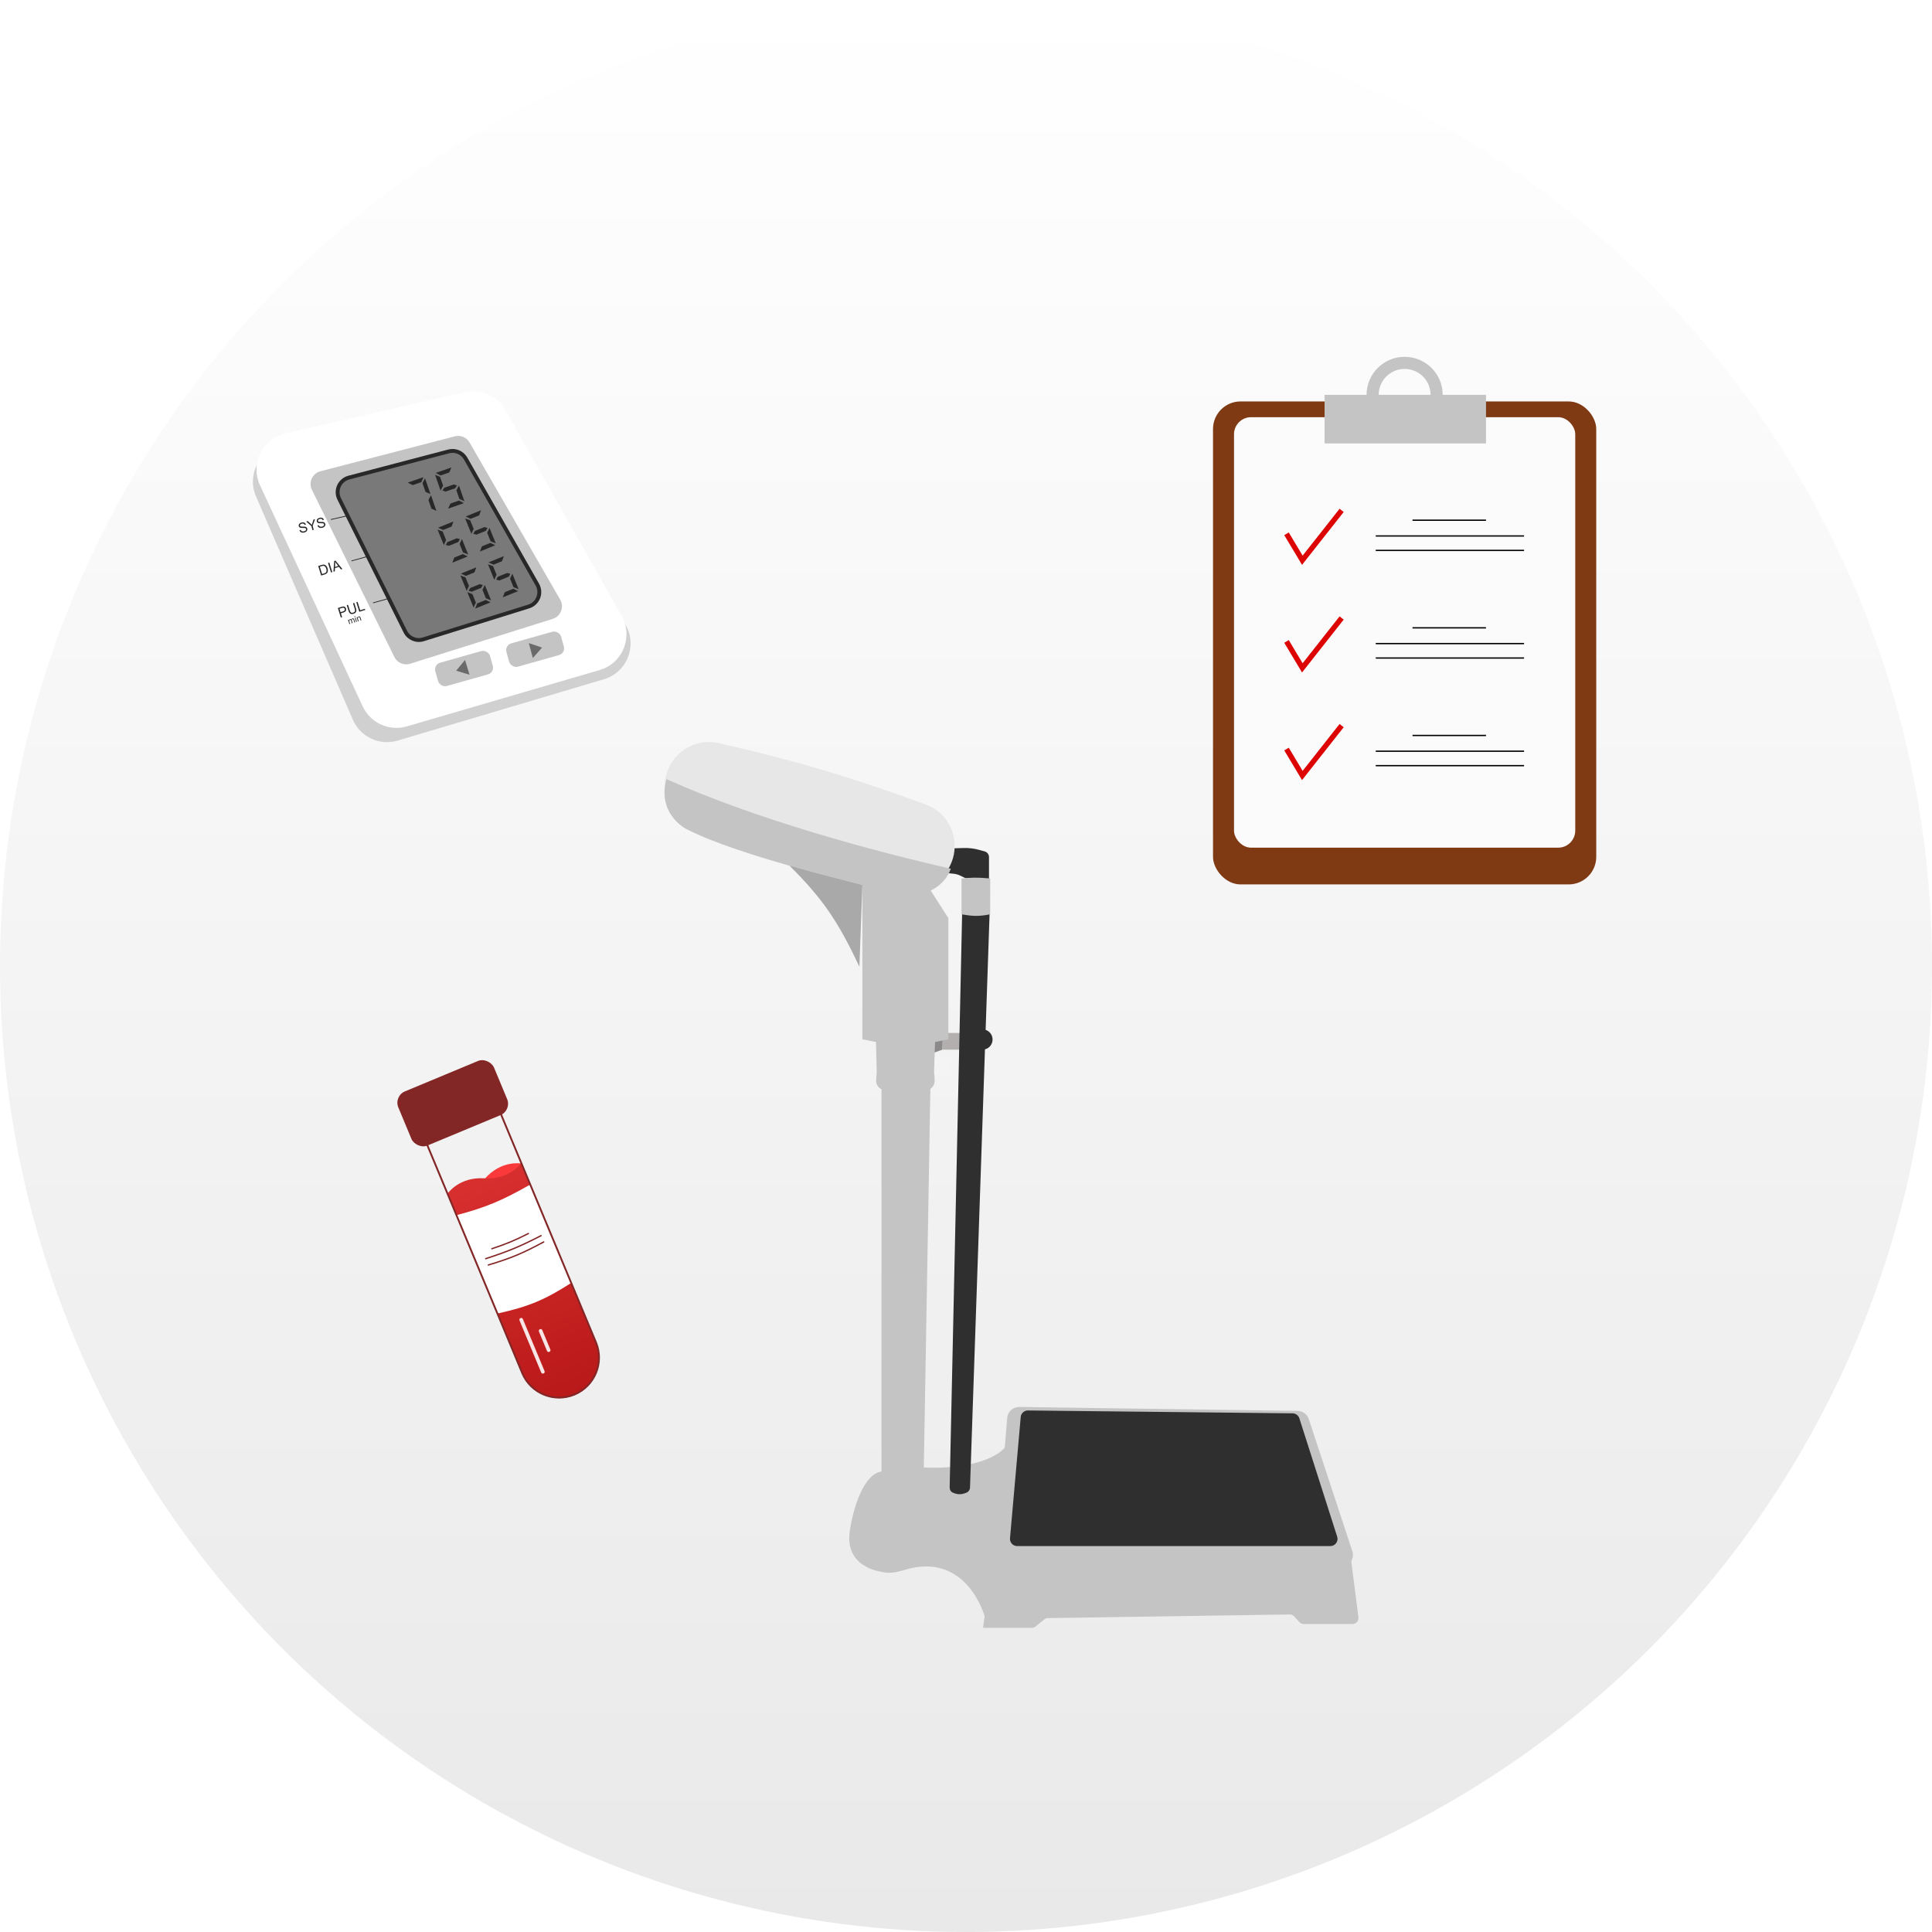 <svg width="438" height="438" viewBox="0 0 438 438" fill="none" xmlns="http://www.w3.org/2000/svg">
<circle cx="219" cy="219" r="219" fill="url(#paint0_linear)"/>
<path d="M215.152 193.379C215.282 192.768 215.814 192.324 216.439 192.307L218.518 192.249C219.66 192.217 220.802 192.354 221.904 192.655L223.217 193.012C223.806 193.173 224.214 193.708 224.214 194.319V199.242L218.91 199.107L217.752 198.534C217.251 198.286 216.709 198.131 216.153 198.078L214.195 197.888L215.152 193.379Z" fill="#2F2F2F"/>
<g filter="url(#filter0_i)">
<path d="M223.932 370.12L227.046 353.872L221.088 347.102L200.372 334.645C195.704 334.645 193.281 343.672 192.654 348.185C191.659 354.965 196.883 357.187 200.973 357.605C202.453 357.757 203.914 357.337 205.341 356.919C217.468 353.359 222.774 364.012 223.932 370.12Z" fill="#C4C4C4"/>
</g>
<path d="M203.633 332.207C220.098 334.266 227.148 329.86 228.276 327.468L226.787 353.872C223.586 348.683 212.523 345.775 204.462 345C201.27 344.693 197.502 344.411 195.9 341.633C193.579 337.61 199.515 333.855 203.633 332.207Z" fill="#C4C4C4"/>
<g filter="url(#filter1_d)">
<path d="M199.842 244.737H210.945L209.346 336.927C209.33 337.852 208.799 338.704 207.937 339.039C205.349 340.044 203.56 339.964 201.251 339.055C200.377 338.711 199.842 337.838 199.842 336.898V244.737Z" fill="#C4C4C4"/>
</g>
<rect x="210.403" y="239.592" width="4.604" height="4.062" rx="1.625" fill="#F4F4F4"/>
<path d="M211.757 234.988L213.788 234.718L213.653 237.967L211.757 238.644V234.988Z" fill="#8B8989"/>
<rect x="213.653" y="234.176" width="4.062" height="3.791" fill="#B3AFAF"/>
<g filter="url(#filter2_d)">
<path d="M198.488 230.656H212.028V233.928L211.757 241.894L211.889 243.799C211.968 244.932 211.157 245.939 210.028 246.069C206.546 246.468 203.98 246.455 200.5 246.063C199.366 245.935 198.549 244.926 198.628 243.788L198.759 241.894L198.488 230.656Z" fill="#C4C4C4"/>
</g>
<g filter="url(#filter3_d)">
<path d="M195.509 199.513L210.674 200.309L215.007 207.073V234.525C207.392 236.258 203.124 236.194 195.509 234.525V199.513Z" fill="#C4C4C4"/>
</g>
<path d="M151.108 175.432C152.604 170.373 157.741 167.302 162.886 168.465C180.03 172.339 192.542 176.036 209.907 182.393C214.862 184.207 217.517 189.578 216.021 194.638V194.638C214.533 199.67 209.431 202.733 204.309 201.599C186.347 197.622 173.826 193.897 157.153 187.663C152.231 185.823 149.618 180.47 151.108 175.432V175.432Z" fill="#E7E7E7"/>
<g filter="url(#filter4_i)">
<path d="M196.322 199.513L195.645 218.063C190.842 207.91 187.41 202.694 179.667 195.045L196.322 199.513Z" fill="#A9A9A9"/>
</g>
<g filter="url(#filter5_i)">
<path d="M226.521 349.539L305.357 350.206C306.034 350.212 306.603 350.717 306.689 351.388L308.781 367.741C308.885 368.55 308.254 369.267 307.438 369.267H296.41C296.034 369.267 295.676 369.111 295.42 368.836L294.197 367.523C293.936 367.243 293.568 367.087 293.186 367.093L238.38 367.92C238.077 367.925 237.785 368.031 237.549 368.221L235.573 369.819C235.332 370.014 235.031 370.12 234.721 370.12H223.673L226.521 349.539Z" fill="#C4C4C4"/>
</g>
<g filter="url(#filter6_d)">
<path d="M228.34 320.376C228.457 318.957 229.653 317.87 231.077 317.89L294.183 318.775C295.338 318.792 296.356 319.539 296.717 320.636L306.586 350.587C307.163 352.339 305.859 354.143 304.014 354.143H228.508C226.925 354.143 225.679 352.791 225.809 351.213L228.34 320.376Z" fill="#C4C4C4"/>
</g>
<path d="M231.404 321.248C231.479 320.403 232.192 319.757 233.041 319.767L293.044 320.415C293.745 320.422 294.361 320.878 294.575 321.545L303.154 348.387C303.489 349.435 302.707 350.507 301.606 350.507H230.593C229.639 350.507 228.89 349.689 228.974 348.739L231.404 321.248Z" fill="#2F2F2F"/>
<path d="M218.121 207.096H224.35L219.909 337.238C219.892 337.727 219.616 338.179 219.166 338.37C218.018 338.858 217.159 338.887 216.014 338.394C215.55 338.194 215.285 337.714 215.296 337.209L218.121 207.096Z" fill="#2F2F2F"/>
<path d="M217.986 202.795C220.169 202.558 221.482 202.457 224.485 202.795V207.277C221.891 207.795 220.476 207.718 217.986 207.277V202.795Z" fill="#C4C4C4"/>
<path d="M217.986 199.157C220.169 198.955 221.482 198.868 224.485 199.157V202.996C221.891 203.439 220.476 203.374 217.986 202.996V199.157Z" fill="#C4C4C4"/>
<circle cx="222.725" cy="235.665" r="2.302" fill="#2F2F2F"/>
<g filter="url(#filter7_d)">
<path d="M215.549 195.857C198.189 191.919 171.451 184.724 151.097 175.547C149.256 181.938 153.399 185.837 155.972 187.056C167.481 192.878 194.065 199.287 205.529 201.95C212.245 201.95 214.917 197.888 215.549 195.857Z" fill="#C4C4C4"/>
</g>
<g filter="url(#filter8_dii)">
<rect x="275" y="88.629" width="86.882" height="109.495" rx="6.248" fill="#803A13"/>
</g>
<rect x="279.761" y="94.579" width="77.361" height="97.594" rx="3.868" fill="#FBFBFB"/>
<g filter="url(#filter9_ii)">
<path fill-rule="evenodd" clip-rule="evenodd" d="M309.812 88.629H300.291V99.638H336.889V88.629L327.07 88.629C327.07 83.863 323.207 80 318.441 80C313.676 80 309.812 83.863 309.812 88.629ZM324.324 88.629C324.324 85.379 321.69 82.746 318.441 82.746C315.192 82.746 312.558 85.379 312.558 88.629C312.558 88.629 312.558 88.629 312.558 88.629L324.324 88.629Z" fill="#C4C4C4"/>
</g>
<mask id="path-24-inside-1" fill="white">
<rect x="289.282" y="113.027" width="16.662" height="16.662" rx="0.595"/>
</mask>
<rect x="289.282" y="113.027" width="16.662" height="16.662" rx="0.595" stroke="#1C1C1C" stroke-width="1.785" mask="url(#path-24-inside-1)"/>
<mask id="path-25-inside-2" fill="white">
<rect x="289.282" y="137.425" width="16.662" height="16.662" rx="0.595"/>
</mask>
<rect x="289.282" y="137.425" width="16.662" height="16.662" rx="0.595" stroke="#1C1C1C" stroke-width="1.785" mask="url(#path-25-inside-2)"/>
<mask id="path-26-inside-3" fill="white">
<rect x="289.282" y="161.824" width="16.662" height="16.662" rx="0.595"/>
</mask>
<rect x="289.282" y="161.824" width="16.662" height="16.662" rx="0.595" stroke="#1C1C1C" stroke-width="1.785" mask="url(#path-26-inside-3)"/>
<line x1="320.226" y1="142.335" x2="336.889" y2="142.335" stroke="black" stroke-width="0.298"/>
<line x1="320.226" y1="117.936" x2="336.889" y2="117.936" stroke="black" stroke-width="0.298"/>
<line x1="320.226" y1="166.733" x2="336.889" y2="166.733" stroke="black" stroke-width="0.298"/>
<line x1="311.895" y1="145.905" x2="345.517" y2="145.905" stroke="black" stroke-width="0.298"/>
<line x1="311.895" y1="121.507" x2="345.517" y2="121.507" stroke="black" stroke-width="0.298"/>
<line x1="311.895" y1="170.304" x2="345.517" y2="170.304" stroke="black" stroke-width="0.298"/>
<line x1="311.895" y1="149.178" x2="345.517" y2="149.178" stroke="black" stroke-width="0.298"/>
<line x1="311.895" y1="124.78" x2="345.517" y2="124.78" stroke="black" stroke-width="0.298"/>
<line x1="311.895" y1="173.577" x2="345.517" y2="173.577" stroke="black" stroke-width="0.298"/>
<path d="M291.662 121.019L295.249 127.011L304.159 115.705" stroke="#DD0404" stroke-width="1.19"/>
<path d="M291.662 145.417L295.249 151.41L304.159 140.103" stroke="#DD0404" stroke-width="1.19"/>
<path d="M291.662 169.816L295.249 175.808L304.159 164.502" stroke="#DD0404" stroke-width="1.19"/>
<path d="M58.035 112.539C55.937 107.702 58.742 102.147 63.88 100.965L105.83 91.315C109.439 90.485 113.167 92.107 115.021 95.313L141.824 141.681C144.553 146.401 142.153 152.43 136.928 153.984L90.141 167.9C86.052 169.117 81.698 167.087 80.001 163.174L58.035 112.539Z" fill="#D0D0D0"/>
<g filter="url(#filter10_d)">
<path d="M58.945 110.023C56.687 105.161 59.478 99.454 64.702 98.252L105.351 88.902C108.99 88.064 112.748 89.721 114.584 92.974L140.941 139.657C143.613 144.388 141.178 150.373 135.964 151.897L92.234 164.675C88.233 165.844 83.978 163.914 82.221 160.133L58.945 110.023Z" fill="white"/>
</g>
<g filter="url(#filter11_i)">
<path d="M71.063 110.173C70.226 108.476 71.158 106.437 72.99 105.961L103.469 98.04C104.77 97.702 106.136 98.274 106.808 99.439L127.357 135.079C128.311 136.734 127.488 138.847 125.667 139.42L93.332 149.596C91.927 150.038 90.409 149.39 89.757 148.068L71.063 110.173Z" fill="#C4C4C4"/>
</g>
<path d="M101.72 102.337L79.102 108.271C76.999 108.822 75.936 111.166 76.904 113.111L91.888 143.196C92.637 144.701 94.368 145.44 95.973 144.94L119.861 137.498C121.949 136.847 122.901 134.434 121.82 132.533L105.567 103.957C104.8 102.608 103.222 101.943 101.72 102.337Z" fill="#5B5B5B" fill-opacity="0.7" stroke="#282828" stroke-width="0.878"/>
<g filter="url(#filter12_i)">
<rect x="98.26" y="150.666" width="12.877" height="5.497" rx="1.581" transform="rotate(-15.751 98.26 150.666)" fill="#C4C4C4"/>
</g>
<g filter="url(#filter13_i)">
<rect x="114.376" y="146.285" width="12.877" height="5.497" rx="1.581" transform="rotate(-15.751 114.376 146.285)" fill="#C4C4C4"/>
</g>
<line x1="75.012" y1="117.783" x2="78.779" y2="116.917" stroke="#282828" stroke-width="0.176"/>
<line x1="79.689" y1="127.163" x2="83.417" y2="126.125" stroke="#282828" stroke-width="0.176"/>
<line x1="84.581" y1="136.673" x2="88.137" y2="135.675" stroke="#282828" stroke-width="0.176"/>
<path d="M77.271 140.003L76.596 137.842L77.411 137.587C77.554 137.543 77.666 137.515 77.746 137.505C77.858 137.49 77.957 137.496 78.044 137.524C78.132 137.55 78.211 137.602 78.282 137.678C78.354 137.753 78.407 137.845 78.44 137.952C78.498 138.135 78.488 138.309 78.411 138.474C78.333 138.637 78.142 138.766 77.836 138.862L77.282 139.035L77.557 139.913L77.271 140.003ZM77.203 138.78L77.761 138.605C77.946 138.548 78.066 138.472 78.122 138.379C78.179 138.286 78.187 138.177 78.148 138.053C78.12 137.962 78.073 137.892 78.007 137.843C77.941 137.792 77.868 137.768 77.787 137.771C77.735 137.773 77.644 137.794 77.514 137.835L76.961 138.008L77.203 138.78ZM80.027 136.77L80.313 136.681L80.703 137.929C80.77 138.146 80.8 138.326 80.791 138.47C80.781 138.613 80.725 138.745 80.621 138.865C80.519 138.985 80.363 139.077 80.155 139.142C79.952 139.205 79.776 139.222 79.625 139.193C79.475 139.163 79.351 139.091 79.255 138.977C79.159 138.861 79.075 138.689 79.003 138.46L78.613 137.212L78.899 137.122L79.289 138.369C79.347 138.557 79.408 138.69 79.47 138.769C79.533 138.846 79.615 138.896 79.714 138.917C79.814 138.939 79.926 138.93 80.049 138.892C80.259 138.826 80.394 138.732 80.454 138.609C80.513 138.485 80.501 138.288 80.416 138.017L80.027 136.77ZM81.453 138.696L80.778 136.535L81.064 136.446L81.66 138.352L82.724 138.019L82.803 138.274L81.453 138.696ZM79.206 141.493L78.907 140.537L79.052 140.492L79.094 140.626C79.11 140.569 79.138 140.519 79.179 140.476C79.22 140.431 79.272 140.399 79.335 140.379C79.406 140.357 79.469 140.354 79.523 140.369C79.578 140.384 79.623 140.415 79.658 140.462C79.699 140.327 79.78 140.241 79.901 140.203C79.996 140.173 80.077 140.177 80.145 140.214C80.212 140.25 80.263 140.323 80.297 140.432L80.502 141.088L80.341 141.139L80.153 140.536C80.132 140.471 80.112 140.427 80.093 140.402C80.074 140.376 80.047 140.359 80.014 140.35C79.981 140.341 79.946 140.343 79.909 140.354C79.842 140.375 79.793 140.415 79.763 140.474C79.732 140.533 79.732 140.611 79.763 140.709L79.936 141.265L79.774 141.316L79.58 140.694C79.558 140.622 79.528 140.572 79.49 140.545C79.452 140.517 79.403 140.512 79.343 140.531C79.298 140.545 79.259 140.571 79.228 140.607C79.197 140.643 79.18 140.687 79.177 140.738C79.174 140.79 79.186 140.859 79.213 140.946L79.368 141.443L79.206 141.493ZM80.389 139.879L80.331 139.693L80.493 139.642L80.551 139.828L80.389 139.879ZM80.743 141.013L80.445 140.057L80.607 140.006L80.906 140.962L80.743 141.013ZM81.153 140.885L80.855 139.929L81 139.883L81.043 140.019C81.08 139.892 81.165 139.808 81.298 139.766C81.356 139.748 81.412 139.742 81.466 139.748C81.521 139.753 81.566 139.769 81.601 139.795C81.635 139.821 81.665 139.856 81.689 139.899C81.704 139.927 81.723 139.979 81.747 140.054L81.93 140.642L81.768 140.693L81.587 140.111C81.566 140.045 81.544 139.998 81.522 139.969C81.499 139.94 81.468 139.921 81.43 139.912C81.392 139.902 81.351 139.904 81.308 139.917C81.239 139.939 81.186 139.98 81.149 140.039C81.113 140.099 81.114 140.19 81.152 140.312L81.315 140.834L81.153 140.885Z" fill="#282828"/>
<path d="M67.893 120.21L68.16 120.115C68.202 120.221 68.255 120.303 68.321 120.362C68.387 120.419 68.475 120.456 68.586 120.474C68.697 120.491 68.815 120.483 68.939 120.45C69.05 120.422 69.143 120.38 69.219 120.325C69.295 120.27 69.346 120.208 69.372 120.141C69.399 120.072 69.403 120.004 69.386 119.936C69.368 119.868 69.332 119.813 69.279 119.773C69.226 119.731 69.149 119.705 69.048 119.694C68.983 119.687 68.844 119.685 68.63 119.69C68.416 119.694 68.263 119.685 68.172 119.663C68.053 119.636 67.957 119.588 67.884 119.521C67.812 119.453 67.763 119.368 67.736 119.268C67.707 119.157 67.712 119.046 67.75 118.934C67.787 118.821 67.86 118.724 67.967 118.643C68.075 118.561 68.202 118.501 68.349 118.463C68.512 118.42 68.662 118.409 68.799 118.43C68.937 118.449 69.052 118.501 69.146 118.585C69.239 118.669 69.305 118.775 69.344 118.902L69.071 118.996C69.02 118.861 68.942 118.77 68.837 118.722C68.733 118.673 68.596 118.671 68.428 118.715C68.253 118.761 68.133 118.827 68.07 118.913C68.007 118.997 67.987 119.085 68.011 119.175C68.031 119.254 68.076 119.311 68.147 119.347C68.216 119.384 68.375 119.398 68.624 119.39C68.874 119.381 69.047 119.385 69.145 119.402C69.288 119.428 69.402 119.478 69.486 119.553C69.571 119.626 69.628 119.722 69.659 119.839C69.689 119.956 69.685 120.075 69.645 120.196C69.605 120.316 69.53 120.421 69.419 120.512C69.31 120.601 69.177 120.666 69.02 120.707C68.822 120.759 68.648 120.773 68.499 120.751C68.35 120.728 68.223 120.669 68.116 120.573C68.01 120.476 67.935 120.355 67.893 120.21ZM70.833 120.193L70.591 119.266L69.417 118.224L69.769 118.132L70.374 118.679C70.486 118.782 70.592 118.886 70.693 118.991C70.729 118.86 70.775 118.71 70.831 118.542L71.087 117.787L71.425 117.699L70.881 119.19L71.123 120.117L70.833 120.193ZM71.974 119.143L72.242 119.048C72.283 119.154 72.337 119.236 72.402 119.295C72.468 119.352 72.556 119.39 72.667 119.407C72.778 119.424 72.896 119.416 73.02 119.384C73.131 119.355 73.224 119.313 73.3 119.258C73.376 119.203 73.427 119.142 73.453 119.074C73.48 119.006 73.485 118.937 73.467 118.87C73.449 118.801 73.413 118.746 73.36 118.706C73.307 118.665 73.23 118.639 73.129 118.628C73.064 118.62 72.925 118.619 72.712 118.623C72.498 118.627 72.345 118.618 72.253 118.597C72.134 118.569 72.038 118.522 71.965 118.455C71.893 118.386 71.844 118.302 71.818 118.201C71.789 118.091 71.793 117.979 71.831 117.867C71.868 117.754 71.941 117.657 72.048 117.576C72.156 117.495 72.283 117.435 72.431 117.396C72.593 117.354 72.743 117.343 72.88 117.363C73.018 117.383 73.134 117.434 73.227 117.518C73.32 117.603 73.386 117.708 73.425 117.835L73.152 117.929C73.101 117.794 73.023 117.703 72.918 117.655C72.814 117.607 72.678 117.605 72.509 117.649C72.334 117.694 72.215 117.76 72.151 117.846C72.088 117.931 72.068 118.018 72.092 118.109C72.112 118.187 72.158 118.245 72.228 118.281C72.297 118.317 72.456 118.331 72.705 118.324C72.955 118.315 73.129 118.319 73.227 118.336C73.37 118.361 73.483 118.411 73.568 118.486C73.652 118.56 73.709 118.655 73.74 118.773C73.77 118.889 73.766 119.008 73.726 119.129C73.686 119.249 73.611 119.354 73.501 119.445C73.391 119.534 73.258 119.599 73.102 119.64C72.903 119.692 72.73 119.707 72.58 119.684C72.432 119.661 72.304 119.602 72.197 119.506C72.091 119.41 72.017 119.289 71.974 119.143Z" fill="#282828"/>
<path d="M98.944 115.829L97.807 115.304L97.128 113.344L97.71 112.268L98.944 115.829ZM92.436 109.41L96.005 108.173L95.523 109.304L93.555 109.986L92.436 109.41ZM96.355 108.435L97.589 111.997L96.469 111.519L95.787 109.551L96.355 108.435ZM101.59 115.305L102.112 114.16L104.08 113.478L105.151 114.071L101.59 115.305ZM105.285 113.632L104.14 113.11L103.461 111.15L104.051 110.071L105.285 113.632ZM101.019 111.442C100.781 111.358 100.542 111.277 100.301 111.2L100.721 110.582L102.896 109.828L103.6 110.057L103.194 110.689L101.019 111.442ZM98.777 107.213L102.338 105.978L101.848 107.112L99.895 107.789L98.777 107.213ZM99.874 111.205L98.64 107.644L99.769 108.118L100.453 110.094L99.874 111.205Z" fill="#282828"/>
<path d="M72.811 130.481L72.141 128.319L72.886 128.088C73.054 128.036 73.186 128.006 73.28 127.999C73.413 127.989 73.535 128.008 73.645 128.056C73.789 128.117 73.913 128.214 74.015 128.347C74.119 128.479 74.2 128.641 74.26 128.834C74.311 128.998 74.337 129.149 74.338 129.288C74.339 129.427 74.322 129.547 74.288 129.649C74.254 129.75 74.208 129.836 74.151 129.907C74.095 129.976 74.02 130.038 73.927 130.094C73.834 130.15 73.722 130.198 73.592 130.239L72.811 130.481ZM73.019 130.137L73.48 129.994C73.623 129.949 73.73 129.902 73.802 129.85C73.876 129.798 73.929 129.741 73.962 129.678C74.009 129.589 74.034 129.481 74.036 129.356C74.038 129.229 74.014 129.084 73.964 128.921C73.894 128.694 73.802 128.533 73.69 128.435C73.579 128.336 73.463 128.282 73.344 128.274C73.259 128.268 73.131 128.291 72.96 128.344L72.506 128.485L73.019 130.137ZM75.043 129.789L74.372 127.627L74.659 127.538L75.329 129.7L75.043 129.789ZM75.597 129.617L75.757 127.197L76.065 127.102L77.621 128.989L77.295 129.09L76.84 128.514L75.936 128.794L75.901 129.523L75.597 129.617ZM75.946 128.536L76.679 128.308L76.267 127.779C76.142 127.619 76.045 127.485 75.975 127.379C75.991 127.526 75.994 127.676 75.987 127.828L75.946 128.536Z" fill="#282828"/>
<path d="M102.541 127.568L103.004 126.398L104.934 125.615L106.034 126.152L102.541 127.568ZM106.145 125.707L104.974 125.244L104.195 123.322L104.728 122.214L106.145 125.707ZM101.771 123.74C101.53 123.668 101.287 123.6 101.042 123.536L101.429 122.896L103.562 122.031L104.277 122.224L103.905 122.875L101.771 123.74ZM99.314 119.632L102.807 118.216L102.375 119.373L100.461 120.15L99.314 119.632ZM100.616 123.563L99.2 120.07L100.351 120.485L101.137 122.423L100.616 123.563ZM108.791 125.034L109.254 123.864L111.184 123.081L112.284 123.618L108.791 125.034ZM112.395 123.172L111.225 122.71L110.445 120.787L110.978 119.679L112.395 123.172ZM108.021 121.206C107.78 121.134 107.537 121.066 107.292 121.001L107.679 120.362L109.813 119.497L110.528 119.689L110.155 120.341L108.021 121.206ZM105.564 117.098L109.057 115.681L108.626 116.839L106.711 117.615L105.564 117.098ZM106.867 121.028L105.45 117.535L106.601 117.951L107.387 119.889L106.867 121.028Z" fill="#282828"/>
<path d="M107.729 137.97L108.191 136.8L110.12 136.015L111.221 136.55L107.729 137.97ZM105.935 134.23L107.109 134.7L107.887 136.613L107.355 137.722L105.935 134.23ZM111.331 136.105L110.16 135.643L109.379 133.722L109.911 132.613L111.331 136.105ZM106.955 134.143C106.714 134.071 106.471 134.003 106.226 133.939L106.612 133.299L108.745 132.432L109.46 132.624L109.088 133.276L106.955 134.143ZM104.494 130.037L107.985 128.617L107.555 129.775L105.641 130.554L104.494 130.037ZM105.8 133.966L104.38 130.475L105.532 130.889L106.32 132.827L105.8 133.966ZM113.977 135.429L114.438 134.259L116.368 133.474L117.468 134.009L113.977 135.429ZM117.578 133.564L116.408 133.103L115.626 131.181L116.158 130.072L117.578 133.564ZM113.203 131.602C112.961 131.53 112.718 131.462 112.474 131.398L112.86 130.759L114.992 129.891L115.707 130.083L115.335 130.735L113.203 131.602ZM110.741 127.496L114.233 126.076L113.803 127.234L111.889 128.013L110.741 127.496ZM112.048 131.426L110.628 127.934L111.78 128.349L112.567 130.286L112.048 131.426Z" fill="#282828"/>
<path d="M122.888 146.809L120.796 149.182L119.889 145.802L122.888 146.809Z" fill="#6A6A6A"/>
<path d="M103.412 152.058L106.443 152.962L105.422 149.615L103.412 152.058Z" fill="#6A6A6A"/>
<path d="M118.232 263.779C118.232 263.779 113.664 262.91 109.872 267.26C106.08 271.609 101.512 270.74 101.512 270.74L118.442 311.4C120.364 316.017 125.665 318.201 130.282 316.279V316.279C134.899 314.356 137.084 309.055 135.161 304.438L118.232 263.779Z" fill="#FA3A3A"/>
<path d="M101.455 270.614C101.455 270.614 104.057 266.759 109.815 267.133C115.573 267.506 118.175 263.652 118.175 263.652L135.104 304.311C137.026 308.928 134.842 314.23 130.225 316.152V316.152C125.608 318.074 120.307 315.89 118.384 311.273L101.455 270.614Z" fill="url(#paint1_linear)"/>
<path d="M103.49 275.49C110.359 273.679 113.993 272.086 120.332 268.477L129.617 290.777C123.535 294.672 119.9 296.219 112.775 297.79L103.49 275.49Z" fill="white"/>
<path d="M111.055 246.552L135.104 304.311C137.026 308.928 134.842 314.23 130.225 316.152V316.152C125.608 318.074 120.307 315.89 118.384 311.273L94.335 253.514" stroke="#832626" stroke-width="0.412"/>
<rect x="89.235" y="248.495" width="23.5" height="13.296" rx="2.783" transform="rotate(-22.605 89.235 248.495)" fill="#832626"/>
<line x1="118.161" y1="299.197" x2="123.074" y2="310.997" stroke="white" stroke-opacity="0.89" stroke-width="0.823" stroke-linecap="round" stroke-linejoin="round"/>
<line x1="122.561" y1="301.72" x2="124.384" y2="306.098" stroke="white" stroke-opacity="0.89" stroke-width="0.823" stroke-linecap="round" stroke-linejoin="round"/>
<path d="M111.514 283.097C114.844 281.981 116.658 281.236 119.792 279.65" stroke="#832626" stroke-width="0.309" stroke-linecap="round"/>
<path d="M110.11 285.356C115.177 283.701 117.937 282.582 122.67 280.126" stroke="#832626" stroke-width="0.309" stroke-linecap="round"/>
<path d="M110.704 286.783C115.781 285.274 118.514 284.131 123.264 281.554" stroke="#832626" stroke-width="0.309" stroke-linecap="round"/>
<defs>
<filter id="filter0_i" x="192.53" y="333.562" width="34.516" height="36.559" filterUnits="userSpaceOnUse" color-interpolation-filters="sRGB">
<feFlood flood-opacity="0" result="BackgroundImageFix"/>
<feBlend mode="normal" in="SourceGraphic" in2="BackgroundImageFix" result="shape"/>
<feColorMatrix in="SourceAlpha" type="matrix" values="0 0 0 0 0 0 0 0 0 0 0 0 0 0 0 0 0 0 127 0" result="hardAlpha"/>
<feOffset dy="-1.083"/>
<feGaussianBlur stdDeviation="0.542"/>
<feComposite in2="hardAlpha" operator="arithmetic" k2="-1" k3="1"/>
<feColorMatrix type="matrix" values="0 0 0 0 0 0 0 0 0 0 0 0 0 0 0 0 0 0 0.25 0"/>
<feBlend mode="normal" in2="shape" result="effect1_innerShadow"/>
</filter>
<filter id="filter1_d" x="199.571" y="244.737" width="11.645" height="96.111" filterUnits="userSpaceOnUse" color-interpolation-filters="sRGB">
<feFlood flood-opacity="0" result="BackgroundImageFix"/>
<feColorMatrix in="SourceAlpha" type="matrix" values="0 0 0 0 0 0 0 0 0 0 0 0 0 0 0 0 0 0 127 0"/>
<feOffset dy="0.812"/>
<feGaussianBlur stdDeviation="0.135"/>
<feColorMatrix type="matrix" values="0 0 0 0 0 0 0 0 0 0 0 0 0 0 0 0 0 0 0.25 0"/>
<feBlend mode="normal" in2="BackgroundImageFix" result="effect1_dropShadow"/>
<feBlend mode="normal" in="SourceGraphic" in2="effect1_dropShadow" result="shape"/>
</filter>
<filter id="filter2_d" x="197.405" y="230.656" width="15.707" height="17.873" filterUnits="userSpaceOnUse" color-interpolation-filters="sRGB">
<feFlood flood-opacity="0" result="BackgroundImageFix"/>
<feColorMatrix in="SourceAlpha" type="matrix" values="0 0 0 0 0 0 0 0 0 0 0 0 0 0 0 0 0 0 127 0"/>
<feOffset dy="1.083"/>
<feGaussianBlur stdDeviation="0.542"/>
<feColorMatrix type="matrix" values="0 0 0 0 0 0 0 0 0 0 0 0 0 0 0 0 0 0 0.25 0"/>
<feBlend mode="normal" in2="BackgroundImageFix" result="effect1_dropShadow"/>
<feBlend mode="normal" in="SourceGraphic" in2="effect1_dropShadow" result="shape"/>
</filter>
<filter id="filter3_d" x="194.426" y="199.513" width="21.664" height="38.454" filterUnits="userSpaceOnUse" color-interpolation-filters="sRGB">
<feFlood flood-opacity="0" result="BackgroundImageFix"/>
<feColorMatrix in="SourceAlpha" type="matrix" values="0 0 0 0 0 0 0 0 0 0 0 0 0 0 0 0 0 0 127 0"/>
<feOffset dy="1.083"/>
<feGaussianBlur stdDeviation="0.542"/>
<feColorMatrix type="matrix" values="0 0 0 0 0 0 0 0 0 0 0 0 0 0 0 0 0 0 0.25 0"/>
<feBlend mode="normal" in2="BackgroundImageFix" result="effect1_dropShadow"/>
<feBlend mode="normal" in="SourceGraphic" in2="effect1_dropShadow" result="shape"/>
</filter>
<filter id="filter4_i" x="178.855" y="189.92" width="23.768" height="31.562" filterUnits="userSpaceOnUse" color-interpolation-filters="sRGB">
<feFlood flood-opacity="0" result="BackgroundImageFix"/>
<feBlend mode="normal" in="SourceGraphic" in2="BackgroundImageFix" result="shape"/>
<feColorMatrix in="SourceAlpha" type="matrix" values="0 0 0 0 0 0 0 0 0 0 0 0 0 0 0 0 0 0 127 0" result="hardAlpha"/>
<feOffset dx="-0.812" dy="1.083"/>
<feGaussianBlur stdDeviation="0.542"/>
<feComposite in2="hardAlpha" operator="arithmetic" k2="-1" k3="1"/>
<feColorMatrix type="matrix" values="0 0 0 0 0 0 0 0 0 0 0 0 0 0 0 0 0 0 0.25 0"/>
<feBlend mode="normal" in2="shape" result="effect1_innerShadow"/>
</filter>
<filter id="filter5_i" x="222.86" y="348.456" width="85.932" height="21.664" filterUnits="userSpaceOnUse" color-interpolation-filters="sRGB">
<feFlood flood-opacity="0" result="BackgroundImageFix"/>
<feBlend mode="normal" in="SourceGraphic" in2="BackgroundImageFix" result="shape"/>
<feColorMatrix in="SourceAlpha" type="matrix" values="0 0 0 0 0 0 0 0 0 0 0 0 0 0 0 0 0 0 127 0" result="hardAlpha"/>
<feOffset dx="-0.812" dy="-1.083"/>
<feGaussianBlur stdDeviation="0.542"/>
<feComposite in2="hardAlpha" operator="arithmetic" k2="-1" k3="1"/>
<feColorMatrix type="matrix" values="0 0 0 0 0 0 0 0 0 0 0 0 0 0 0 0 0 0 0.25 0"/>
<feBlend mode="normal" in2="shape" result="effect1_innerShadow"/>
</filter>
<filter id="filter6_d" x="224.716" y="317.89" width="83.091" height="38.419" filterUnits="userSpaceOnUse" color-interpolation-filters="sRGB">
<feFlood flood-opacity="0" result="BackgroundImageFix"/>
<feColorMatrix in="SourceAlpha" type="matrix" values="0 0 0 0 0 0 0 0 0 0 0 0 0 0 0 0 0 0 127 0"/>
<feOffset dy="1.083"/>
<feGaussianBlur stdDeviation="0.542"/>
<feColorMatrix type="matrix" values="0 0 0 0 0 0 0 0 0 0 0 0 0 0 0 0 0 0 0.25 0"/>
<feBlend mode="normal" in2="BackgroundImageFix" result="effect1_dropShadow"/>
<feBlend mode="normal" in="SourceGraphic" in2="effect1_dropShadow" result="shape"/>
</filter>
<filter id="filter7_d" x="149.556" y="175.547" width="67.076" height="28.57" filterUnits="userSpaceOnUse" color-interpolation-filters="sRGB">
<feFlood flood-opacity="0" result="BackgroundImageFix"/>
<feColorMatrix in="SourceAlpha" type="matrix" values="0 0 0 0 0 0 0 0 0 0 0 0 0 0 0 0 0 0 127 0"/>
<feOffset dy="1.083"/>
<feGaussianBlur stdDeviation="0.542"/>
<feColorMatrix type="matrix" values="0 0 0 0 0 0 0 0 0 0 0 0 0 0 0 0 0 0 0.25 0"/>
<feBlend mode="normal" in2="BackgroundImageFix" result="effect1_dropShadow"/>
<feBlend mode="normal" in="SourceGraphic" in2="effect1_dropShadow" result="shape"/>
</filter>
<filter id="filter8_dii" x="273.81" y="87.439" width="89.263" height="114.256" filterUnits="userSpaceOnUse" color-interpolation-filters="sRGB">
<feFlood flood-opacity="0" result="BackgroundImageFix"/>
<feColorMatrix in="SourceAlpha" type="matrix" values="0 0 0 0 0 0 0 0 0 0 0 0 0 0 0 0 0 0 127 0"/>
<feOffset dy="2.38"/>
<feGaussianBlur stdDeviation="0.595"/>
<feColorMatrix type="matrix" values="0 0 0 0 0 0 0 0 0 0 0 0 0 0 0 0 0 0 0.17 0"/>
<feBlend mode="normal" in2="BackgroundImageFix" result="effect1_dropShadow"/>
<feBlend mode="normal" in="SourceGraphic" in2="effect1_dropShadow" result="shape"/>
<feColorMatrix in="SourceAlpha" type="matrix" values="0 0 0 0 0 0 0 0 0 0 0 0 0 0 0 0 0 0 127 0" result="hardAlpha"/>
<feOffset dy="-2.083"/>
<feGaussianBlur stdDeviation="0.595"/>
<feComposite in2="hardAlpha" operator="arithmetic" k2="-1" k3="1"/>
<feColorMatrix type="matrix" values="0 0 0 0 0 0 0 0 0 0 0 0 0 0 0 0 0 0 0.25 0"/>
<feBlend mode="normal" in2="shape" result="effect2_innerShadow"/>
<feColorMatrix in="SourceAlpha" type="matrix" values="0 0 0 0 0 0 0 0 0 0 0 0 0 0 0 0 0 0 127 0" result="hardAlpha"/>
<feOffset dy="2.083"/>
<feGaussianBlur stdDeviation="0.595"/>
<feComposite in2="hardAlpha" operator="arithmetic" k2="-1" k3="1"/>
<feColorMatrix type="matrix" values="0 0 0 0 1 0 0 0 0 1 0 0 0 0 1 0 0 0 0.24 0"/>
<feBlend mode="normal" in2="effect2_innerShadow" result="effect3_innerShadow"/>
</filter>
<filter id="filter9_ii" x="300.291" y="78.81" width="36.598" height="22.018" filterUnits="userSpaceOnUse" color-interpolation-filters="sRGB">
<feFlood flood-opacity="0" result="BackgroundImageFix"/>
<feBlend mode="normal" in="SourceGraphic" in2="BackgroundImageFix" result="shape"/>
<feColorMatrix in="SourceAlpha" type="matrix" values="0 0 0 0 0 0 0 0 0 0 0 0 0 0 0 0 0 0 127 0" result="hardAlpha"/>
<feOffset dy="-1.488"/>
<feGaussianBlur stdDeviation="0.595"/>
<feComposite in2="hardAlpha" operator="arithmetic" k2="-1" k3="1"/>
<feColorMatrix type="matrix" values="0 0 0 0 0 0 0 0 0 0 0 0 0 0 0 0 0 0 0.25 0"/>
<feBlend mode="normal" in2="shape" result="effect1_innerShadow"/>
<feColorMatrix in="SourceAlpha" type="matrix" values="0 0 0 0 0 0 0 0 0 0 0 0 0 0 0 0 0 0 127 0" result="hardAlpha"/>
<feOffset dy="2.38"/>
<feGaussianBlur stdDeviation="0.595"/>
<feComposite in2="hardAlpha" operator="arithmetic" k2="-1" k3="1"/>
<feColorMatrix type="matrix" values="0 0 0 0 1 0 0 0 0 1 0 0 0 0 1 0 0 0 0.28 0"/>
<feBlend mode="normal" in2="effect1_innerShadow" result="effect2_innerShadow"/>
</filter>
<filter id="filter10_d" x="53.481" y="80.598" width="93.824" height="91.659" filterUnits="userSpaceOnUse" color-interpolation-filters="sRGB">
<feFlood flood-opacity="0" result="BackgroundImageFix"/>
<feColorMatrix in="SourceAlpha" type="matrix" values="0 0 0 0 0 0 0 0 0 0 0 0 0 0 0 0 0 0 127 0"/>
<feOffset/>
<feGaussianBlur stdDeviation="1.5"/>
<feColorMatrix type="matrix" values="0 0 0 0 0 0 0 0 0 0 0 0 0 0 0 0 0 0 0.25 0"/>
<feBlend mode="normal" in2="BackgroundImageFix" result="effect1_dropShadow"/>
<feBlend mode="normal" in="SourceGraphic" in2="effect1_dropShadow" result="shape"/>
</filter>
<filter id="filter11_i" x="70.029" y="93.488" width="58.619" height="59.006" filterUnits="userSpaceOnUse" color-interpolation-filters="sRGB">
<feFlood flood-opacity="0" result="BackgroundImageFix"/>
<feBlend mode="normal" in="SourceGraphic" in2="BackgroundImageFix" result="shape"/>
<feColorMatrix in="SourceAlpha" type="matrix" values="0 0 0 0 0 0 0 0 0 0 0 0 0 0 0 0 0 0 127 0" result="hardAlpha"/>
<feOffset dx="-0.351" dy="0.878"/>
<feComposite in2="hardAlpha" operator="arithmetic" k2="-1" k3="1"/>
<feColorMatrix type="matrix" values="0 0 0 0 0 0 0 0 0 0 0 0 0 0 0 0 0 0 0.22 0"/>
<feBlend mode="normal" in2="shape" result="effect1_innerShadow"/>
</filter>
<filter id="filter12_i" x="98.26" y="147.17" width="13.886" height="8.786" filterUnits="userSpaceOnUse" color-interpolation-filters="sRGB">
<feFlood flood-opacity="0" result="BackgroundImageFix"/>
<feBlend mode="normal" in="SourceGraphic" in2="BackgroundImageFix" result="shape"/>
<feColorMatrix in="SourceAlpha" type="matrix" values="0 0 0 0 0 0 0 0 0 0 0 0 0 0 0 0 0 0 127 0" result="hardAlpha"/>
<feMorphology radius="0.527" operator="erode" in="SourceAlpha" result="effect1_innerShadow"/>
<feOffset/>
<feGaussianBlur stdDeviation="0.351"/>
<feComposite in2="hardAlpha" operator="arithmetic" k2="-1" k3="1"/>
<feColorMatrix type="matrix" values="0 0 0 0 1 0 0 0 0 1 0 0 0 0 1 0 0 0 0.43 0"/>
<feBlend mode="normal" in2="shape" result="effect1_innerShadow"/>
</filter>
<filter id="filter13_i" x="114.376" y="142.789" width="13.886" height="8.786" filterUnits="userSpaceOnUse" color-interpolation-filters="sRGB">
<feFlood flood-opacity="0" result="BackgroundImageFix"/>
<feBlend mode="normal" in="SourceGraphic" in2="BackgroundImageFix" result="shape"/>
<feColorMatrix in="SourceAlpha" type="matrix" values="0 0 0 0 0 0 0 0 0 0 0 0 0 0 0 0 0 0 127 0" result="hardAlpha"/>
<feMorphology radius="0.527" operator="erode" in="SourceAlpha" result="effect1_innerShadow"/>
<feOffset/>
<feGaussianBlur stdDeviation="0.351"/>
<feComposite in2="hardAlpha" operator="arithmetic" k2="-1" k3="1"/>
<feColorMatrix type="matrix" values="0 0 0 0 1 0 0 0 0 1 0 0 0 0 1 0 0 0 0.25 0"/>
<feBlend mode="normal" in2="shape" result="effect1_innerShadow"/>
</filter>
<linearGradient id="paint0_linear" x1="219" y1="0" x2="219" y2="438" gradientUnits="userSpaceOnUse">
<stop stop-color="white"/>
<stop offset="1" stop-color="#E9E9E9"/>
</linearGradient>
<linearGradient id="paint1_linear" x1="109.378" y1="266.083" x2="130.225" y2="316.152" gradientUnits="userSpaceOnUse">
<stop stop-color="#D82F2F"/>
<stop offset="1" stop-color="#B91919"/>
</linearGradient>
</defs>
</svg>
